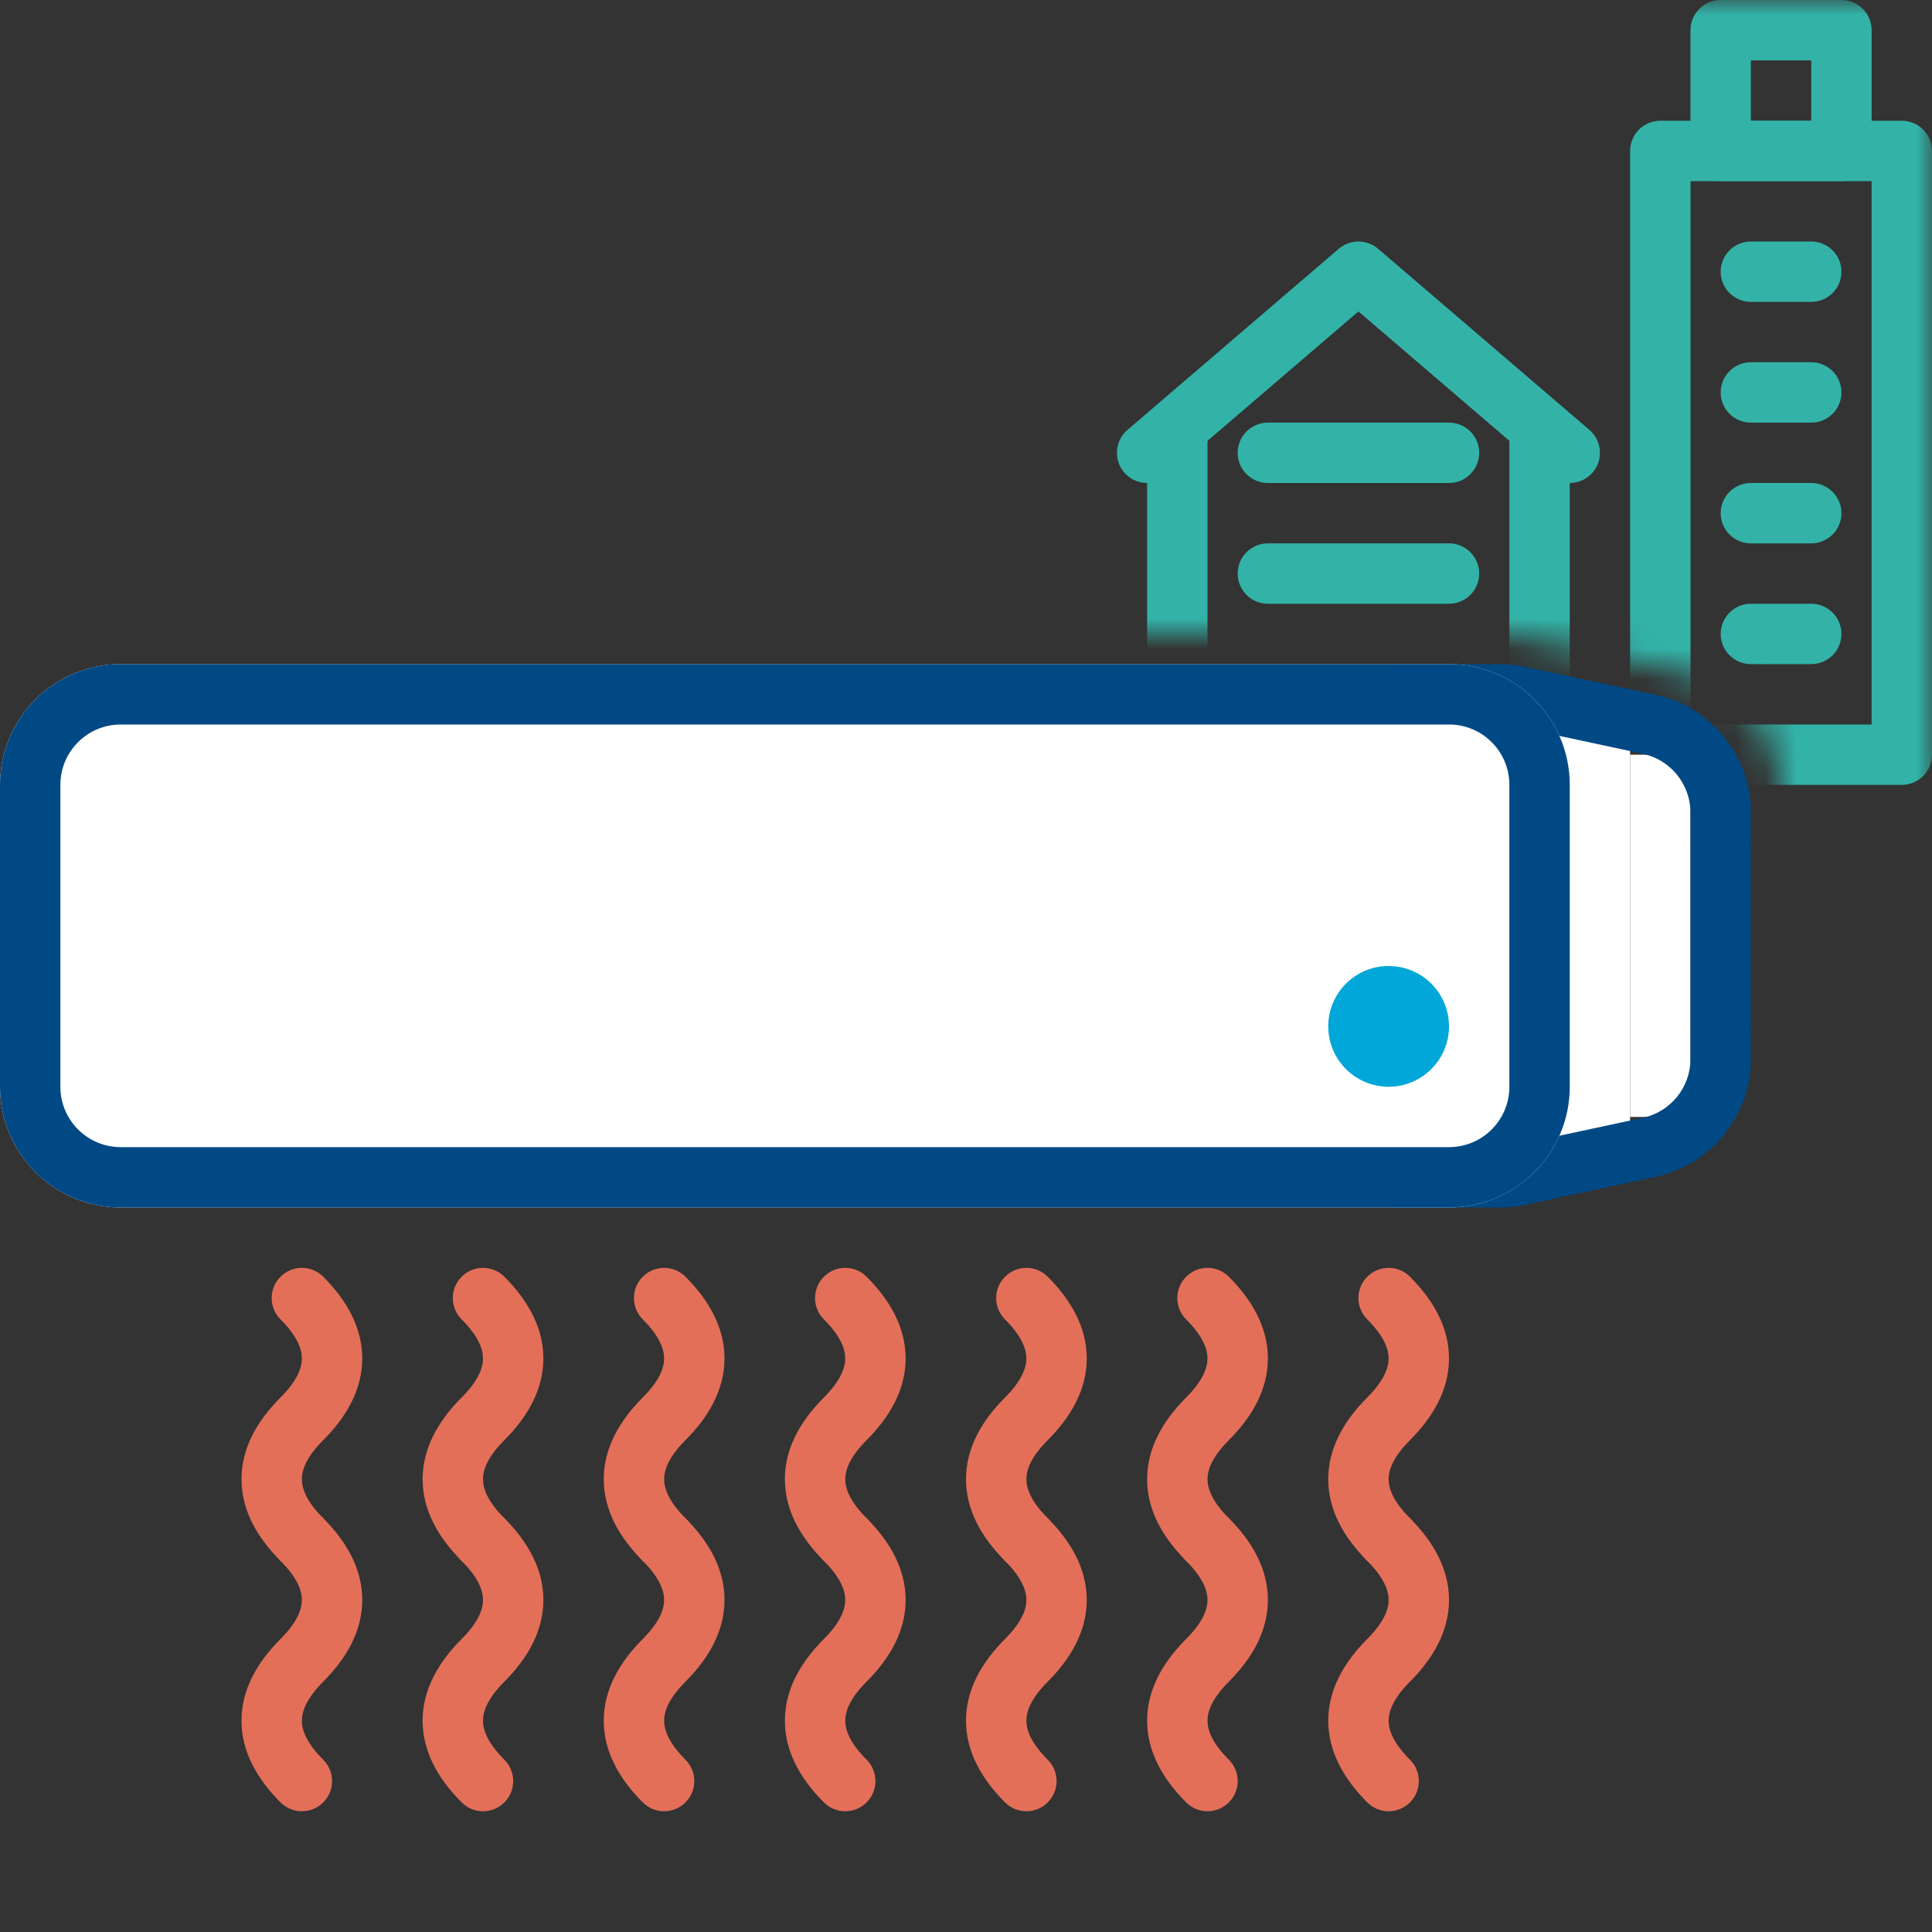 <svg width="64" height="64" viewBox="0 0 64 64" fill="none" xmlns="http://www.w3.org/2000/svg">
<rect x="0" y="0" width="64" height="64" fill="#333333" stroke="none"/>
<mask id="mask0" style="mask-type:alpha" maskUnits="userSpaceOnUse" x="36" y="0" width="28" height="32">
<path d="M36 21V0H64V32H59V26.209C59 24.334 57.698 22.711 55.868 22.304L50.429 21.095C50.144 21.032 49.853 21 49.561 21H36Z" fill="#004985"/>
</mask>
<g mask="url(#mask0)">
<path fill-rule="evenodd" clip-rule="evenodd" d="M41 23C41 22.448 41.448 22 42 22H48C48.552 22 49 22.448 49 23C49 23.552 48.552 24 48 24H42C41.448 24 41 23.552 41 23Z" fill="#33B3A8"/>
<path fill-rule="evenodd" clip-rule="evenodd" d="M41 19C41 18.448 41.448 18 42 18H48C48.552 18 49 18.448 49 19C49 19.552 48.552 20 48 20H42C41.448 20 41 19.552 41 19Z" fill="#33B3A8"/>
<path fill-rule="evenodd" clip-rule="evenodd" d="M41 15C41 14.448 41.448 14 42 14H48C48.552 14 49 14.448 49 15C49 15.552 48.552 16 48 16H42C41.448 16 41 15.552 41 15Z" fill="#33B3A8"/>
<path fill-rule="evenodd" clip-rule="evenodd" d="M39 13.5C39.552 13.5 40 13.948 40 14.5V26H50V14.5C50 13.948 50.448 13.5 51 13.5C51.552 13.5 52 13.948 52 14.5V27C52 27.552 51.552 28 51 28H39C38.448 28 38 27.552 38 27V14.5C38 13.948 38.448 13.5 39 13.5Z" fill="#33B3A8"/>
<path fill-rule="evenodd" clip-rule="evenodd" d="M44.349 8.241C44.724 7.92 45.276 7.92 45.651 8.241L52.651 14.241C53.07 14.6 53.119 15.232 52.759 15.651C52.4 16.07 51.769 16.119 51.349 15.759L45 10.317L38.651 15.759C38.231 16.119 37.6 16.07 37.241 15.651C36.881 15.232 36.93 14.6 37.349 14.241L44.349 8.241Z" fill="#33B3A8"/>
<path fill-rule="evenodd" clip-rule="evenodd" d="M57 21C57 20.448 57.448 20 58 20H60C60.552 20 61 20.448 61 21C61 21.552 60.552 22 60 22H58C57.448 22 57 21.552 57 21Z" fill="#33B3A8"/>
<path fill-rule="evenodd" clip-rule="evenodd" d="M57 17C57 16.448 57.448 16 58 16H60C60.552 16 61 16.448 61 17C61 17.552 60.552 18 60 18H58C57.448 18 57 17.552 57 17Z" fill="#33B3A8"/>
<path fill-rule="evenodd" clip-rule="evenodd" d="M57 13C57 12.448 57.448 12 58 12H60C60.552 12 61 12.448 61 13C61 13.552 60.552 14 60 14H58C57.448 14 57 13.552 57 13Z" fill="#33B3A8"/>
<path fill-rule="evenodd" clip-rule="evenodd" d="M57 9C57 8.448 57.448 8 58 8H60C60.552 8 61 8.448 61 9C61 9.552 60.552 10 60 10H58C57.448 10 57 9.552 57 9Z" fill="#33B3A8"/>
<path fill-rule="evenodd" clip-rule="evenodd" d="M54 5C54 4.448 54.448 4 55 4H63C63.552 4 64 4.448 64 5V25C64 25.552 63.552 26 63 26H55C54.448 26 54 25.552 54 25V5ZM56 6V24H62V6H56Z" fill="#33B3A8"/>
<path fill-rule="evenodd" clip-rule="evenodd" d="M56 1C56 0.448 56.448 0 57 0H61C61.552 0 62 0.448 62 1V5C62 5.552 61.552 6 61 6H57C56.448 6 56 5.552 56 5V1ZM58 2V4H60V2H58Z" fill="#33B3A8"/>
</g>
<path d="M46 23H51V39H46V23Z" fill="white"/>
<path d="M51 24H54V38H51V24Z" fill="white"/>
<path d="M54 25H56V37H54V25Z" fill="white"/>
<path fill-rule="evenodd" clip-rule="evenodd" d="M49.682 24H48V22H49.682C49.964 22 50.245 22.03 50.52 22.089L54.838 23.014C56.682 23.409 58 25.039 58 26.925V28H56V26.925C56 25.982 55.341 25.167 54.419 24.97L50.101 24.044C49.964 24.015 49.823 24 49.682 24Z" fill="#004985"/>
<path fill-rule="evenodd" clip-rule="evenodd" d="M49.682 38H48V40H49.682C49.964 40 50.245 39.97 50.52 39.911L54.838 38.986C56.682 38.591 58 36.961 58 35.075V34H56V35.075C56 36.018 55.341 36.833 54.419 37.03L50.101 37.956C49.964 37.985 49.823 38 49.682 38Z" fill="#004985"/>
<path fill-rule="evenodd" clip-rule="evenodd" d="M56 34V28H58V34H56Z" fill="#004985"/>
<path fill-rule="evenodd" clip-rule="evenodd" d="M48 24H46V22H48V24Z" fill="#004985"/>
<path fill-rule="evenodd" clip-rule="evenodd" d="M48 40H46V38H48V40Z" fill="#004985"/>
<path d="M48 22H4C1.791 22 0 23.791 0 26V36C0 38.209 1.791 40 4 40H48C50.209 40 52 38.209 52 36V26C52 23.791 50.209 22 48 22Z" fill="white"/>
<path fill-rule="evenodd" clip-rule="evenodd" d="M48 24H4C2.895 24 2 24.895 2 26V36C2 37.105 2.895 38 4 38H48C49.105 38 50 37.105 50 36V26C50 24.895 49.105 24 48 24ZM4 22H48C50.209 22 52 23.791 52 26V36C52 38.209 50.209 40 48 40H4C1.791 40 0 38.209 0 36V26C0 23.791 1.791 22 4 22Z" fill="#004985"/>
<path fill-rule="evenodd" clip-rule="evenodd" d="M10 53C10 52.692 9.851 52.265 9.293 51.707C8.902 51.317 8.902 50.683 9.293 50.293C9.683 49.902 10.317 49.902 10.707 50.293C11.483 51.069 12 51.975 12 53C12 54.025 11.483 54.931 10.707 55.707C10.149 56.265 10 56.692 10 57C10 57.308 10.149 57.735 10.707 58.293C11.098 58.683 11.098 59.317 10.707 59.707C10.317 60.098 9.683 60.098 9.293 59.707C8.517 58.931 8 58.025 8 57C8 55.975 8.517 55.069 9.293 54.293C9.851 53.735 10 53.308 10 53Z" fill="#E46F59"/>
<path fill-rule="evenodd" clip-rule="evenodd" d="M10 45C10 44.692 9.851 44.265 9.293 43.707C8.902 43.317 8.902 42.683 9.293 42.293C9.683 41.902 10.317 41.902 10.707 42.293C11.483 43.069 12 43.975 12 45C12 46.025 11.483 46.931 10.707 47.707C10.149 48.265 10 48.692 10 49C10 49.308 10.149 49.735 10.707 50.293C11.098 50.683 11.098 51.317 10.707 51.707C10.317 52.098 9.683 52.098 9.293 51.707C8.517 50.931 8 50.025 8 49C8 47.975 8.517 47.069 9.293 46.293C9.851 45.735 10 45.308 10 45Z" fill="#E46F59"/>
<path fill-rule="evenodd" clip-rule="evenodd" d="M22 53C22 52.692 21.851 52.265 21.293 51.707C20.902 51.317 20.902 50.683 21.293 50.293C21.683 49.902 22.317 49.902 22.707 50.293C23.483 51.069 24 51.975 24 53C24 54.025 23.483 54.931 22.707 55.707C22.149 56.265 22 56.692 22 57C22 57.308 22.149 57.735 22.707 58.293C23.098 58.683 23.098 59.317 22.707 59.707C22.317 60.098 21.683 60.098 21.293 59.707C20.517 58.931 20 58.025 20 57C20 55.975 20.517 55.069 21.293 54.293C21.851 53.735 22 53.308 22 53Z" fill="#E46F59"/>
<path fill-rule="evenodd" clip-rule="evenodd" d="M22 45C22 44.692 21.851 44.265 21.293 43.707C20.902 43.317 20.902 42.683 21.293 42.293C21.683 41.902 22.317 41.902 22.707 42.293C23.483 43.069 24 43.975 24 45C24 46.025 23.483 46.931 22.707 47.707C22.149 48.265 22 48.692 22 49C22 49.308 22.149 49.735 22.707 50.293C23.098 50.683 23.098 51.317 22.707 51.707C22.317 52.098 21.683 52.098 21.293 51.707C20.517 50.931 20 50.025 20 49C20 47.975 20.517 47.069 21.293 46.293C21.851 45.735 22 45.308 22 45Z" fill="#E46F59"/>
<path fill-rule="evenodd" clip-rule="evenodd" d="M34 53C34 52.692 33.851 52.265 33.293 51.707C32.902 51.317 32.902 50.683 33.293 50.293C33.683 49.902 34.317 49.902 34.707 50.293C35.483 51.069 36 51.975 36 53C36 54.025 35.483 54.931 34.707 55.707C34.149 56.265 34 56.692 34 57C34 57.308 34.149 57.735 34.707 58.293C35.098 58.683 35.098 59.317 34.707 59.707C34.317 60.098 33.683 60.098 33.293 59.707C32.517 58.931 32 58.025 32 57C32 55.975 32.517 55.069 33.293 54.293C33.851 53.735 34 53.308 34 53Z" fill="#E46F59"/>
<path fill-rule="evenodd" clip-rule="evenodd" d="M34 45C34 44.692 33.851 44.265 33.293 43.707C32.902 43.317 32.902 42.683 33.293 42.293C33.683 41.902 34.317 41.902 34.707 42.293C35.483 43.069 36 43.975 36 45C36 46.025 35.483 46.931 34.707 47.707C34.149 48.265 34 48.692 34 49C34 49.308 34.149 49.735 34.707 50.293C35.098 50.683 35.098 51.317 34.707 51.707C34.317 52.098 33.683 52.098 33.293 51.707C32.517 50.931 32 50.025 32 49C32 47.975 32.517 47.069 33.293 46.293C33.851 45.735 34 45.308 34 45Z" fill="#E46F59"/>
<path fill-rule="evenodd" clip-rule="evenodd" d="M46 53C46 52.692 45.851 52.265 45.293 51.707C44.902 51.317 44.902 50.683 45.293 50.293C45.683 49.902 46.317 49.902 46.707 50.293C47.483 51.069 48 51.975 48 53C48 54.025 47.483 54.931 46.707 55.707C46.149 56.265 46 56.692 46 57C46 57.308 46.149 57.735 46.707 58.293C47.098 58.683 47.098 59.317 46.707 59.707C46.317 60.098 45.683 60.098 45.293 59.707C44.517 58.931 44 58.025 44 57C44 55.975 44.517 55.069 45.293 54.293C45.851 53.735 46 53.308 46 53Z" fill="#E46F59"/>
<path fill-rule="evenodd" clip-rule="evenodd" d="M46 45C46 44.692 45.851 44.265 45.293 43.707C44.902 43.317 44.902 42.683 45.293 42.293C45.683 41.902 46.317 41.902 46.707 42.293C47.483 43.069 48 43.975 48 45C48 46.025 47.483 46.931 46.707 47.707C46.149 48.265 46 48.692 46 49C46 49.308 46.149 49.735 46.707 50.293C47.098 50.683 47.098 51.317 46.707 51.707C46.317 52.098 45.683 52.098 45.293 51.707C44.517 50.931 44 50.025 44 49C44 47.975 44.517 47.069 45.293 46.293C45.851 45.735 46 45.308 46 45Z" fill="#E46F59"/>
<path fill-rule="evenodd" clip-rule="evenodd" d="M16 53C16 52.692 15.851 52.265 15.293 51.707C14.902 51.317 14.902 50.683 15.293 50.293C15.683 49.902 16.317 49.902 16.707 50.293C17.483 51.069 18 51.975 18 53C18 54.025 17.483 54.931 16.707 55.707C16.149 56.265 16 56.692 16 57C16 57.308 16.149 57.735 16.707 58.293C17.098 58.683 17.098 59.317 16.707 59.707C16.317 60.098 15.683 60.098 15.293 59.707C14.517 58.931 14 58.025 14 57C14 55.975 14.517 55.069 15.293 54.293C15.851 53.735 16 53.308 16 53Z" fill="#E46F59"/>
<path fill-rule="evenodd" clip-rule="evenodd" d="M16 45C16 44.692 15.851 44.265 15.293 43.707C14.902 43.317 14.902 42.683 15.293 42.293C15.683 41.902 16.317 41.902 16.707 42.293C17.483 43.069 18 43.975 18 45C18 46.025 17.483 46.931 16.707 47.707C16.149 48.265 16 48.692 16 49C16 49.308 16.149 49.735 16.707 50.293C17.098 50.683 17.098 51.317 16.707 51.707C16.317 52.098 15.683 52.098 15.293 51.707C14.517 50.931 14 50.025 14 49C14 47.975 14.517 47.069 15.293 46.293C15.851 45.735 16 45.308 16 45Z" fill="#E46F59"/>
<path fill-rule="evenodd" clip-rule="evenodd" d="M28 53C28 52.692 27.851 52.265 27.293 51.707C26.902 51.317 26.902 50.683 27.293 50.293C27.683 49.902 28.317 49.902 28.707 50.293C29.483 51.069 30 51.975 30 53C30 54.025 29.483 54.931 28.707 55.707C28.149 56.265 28 56.692 28 57C28 57.308 28.149 57.735 28.707 58.293C29.098 58.683 29.098 59.317 28.707 59.707C28.317 60.098 27.683 60.098 27.293 59.707C26.517 58.931 26 58.025 26 57C26 55.975 26.517 55.069 27.293 54.293C27.851 53.735 28 53.308 28 53Z" fill="#E46F59"/>
<path fill-rule="evenodd" clip-rule="evenodd" d="M28 45C28 44.692 27.851 44.265 27.293 43.707C26.902 43.317 26.902 42.683 27.293 42.293C27.683 41.902 28.317 41.902 28.707 42.293C29.483 43.069 30 43.975 30 45C30 46.025 29.483 46.931 28.707 47.707C28.149 48.265 28 48.692 28 49C28 49.308 28.149 49.735 28.707 50.293C29.098 50.683 29.098 51.317 28.707 51.707C28.317 52.098 27.683 52.098 27.293 51.707C26.517 50.931 26 50.025 26 49C26 47.975 26.517 47.069 27.293 46.293C27.851 45.735 28 45.308 28 45Z" fill="#E46F59"/>
<path fill-rule="evenodd" clip-rule="evenodd" d="M40 53C40 52.692 39.851 52.265 39.293 51.707C38.902 51.317 38.902 50.683 39.293 50.293C39.683 49.902 40.317 49.902 40.707 50.293C41.483 51.069 42 51.975 42 53C42 54.025 41.483 54.931 40.707 55.707C40.149 56.265 40 56.692 40 57C40 57.308 40.149 57.735 40.707 58.293C41.098 58.683 41.098 59.317 40.707 59.707C40.317 60.098 39.683 60.098 39.293 59.707C38.517 58.931 38 58.025 38 57C38 55.975 38.517 55.069 39.293 54.293C39.851 53.735 40 53.308 40 53Z" fill="#E46F59"/>
<path fill-rule="evenodd" clip-rule="evenodd" d="M40 45C40 44.692 39.851 44.265 39.293 43.707C38.902 43.317 38.902 42.683 39.293 42.293C39.683 41.902 40.317 41.902 40.707 42.293C41.483 43.069 42 43.975 42 45C42 46.025 41.483 46.931 40.707 47.707C40.149 48.265 40 48.692 40 49C40 49.308 40.149 49.735 40.707 50.293C41.098 50.683 41.098 51.317 40.707 51.707C40.317 52.098 39.683 52.098 39.293 51.707C38.517 50.931 38 50.025 38 49C38 47.975 38.517 47.069 39.293 46.293C39.851 45.735 40 45.308 40 45Z" fill="#E46F59"/>
<path d="M44 34C44 35.105 44.895 36 46 36C47.105 36 48 35.105 48 34C48 32.895 47.105 32 46 32C44.895 32 44 32.895 44 34Z" fill="#00A7D8"/>
</svg>
